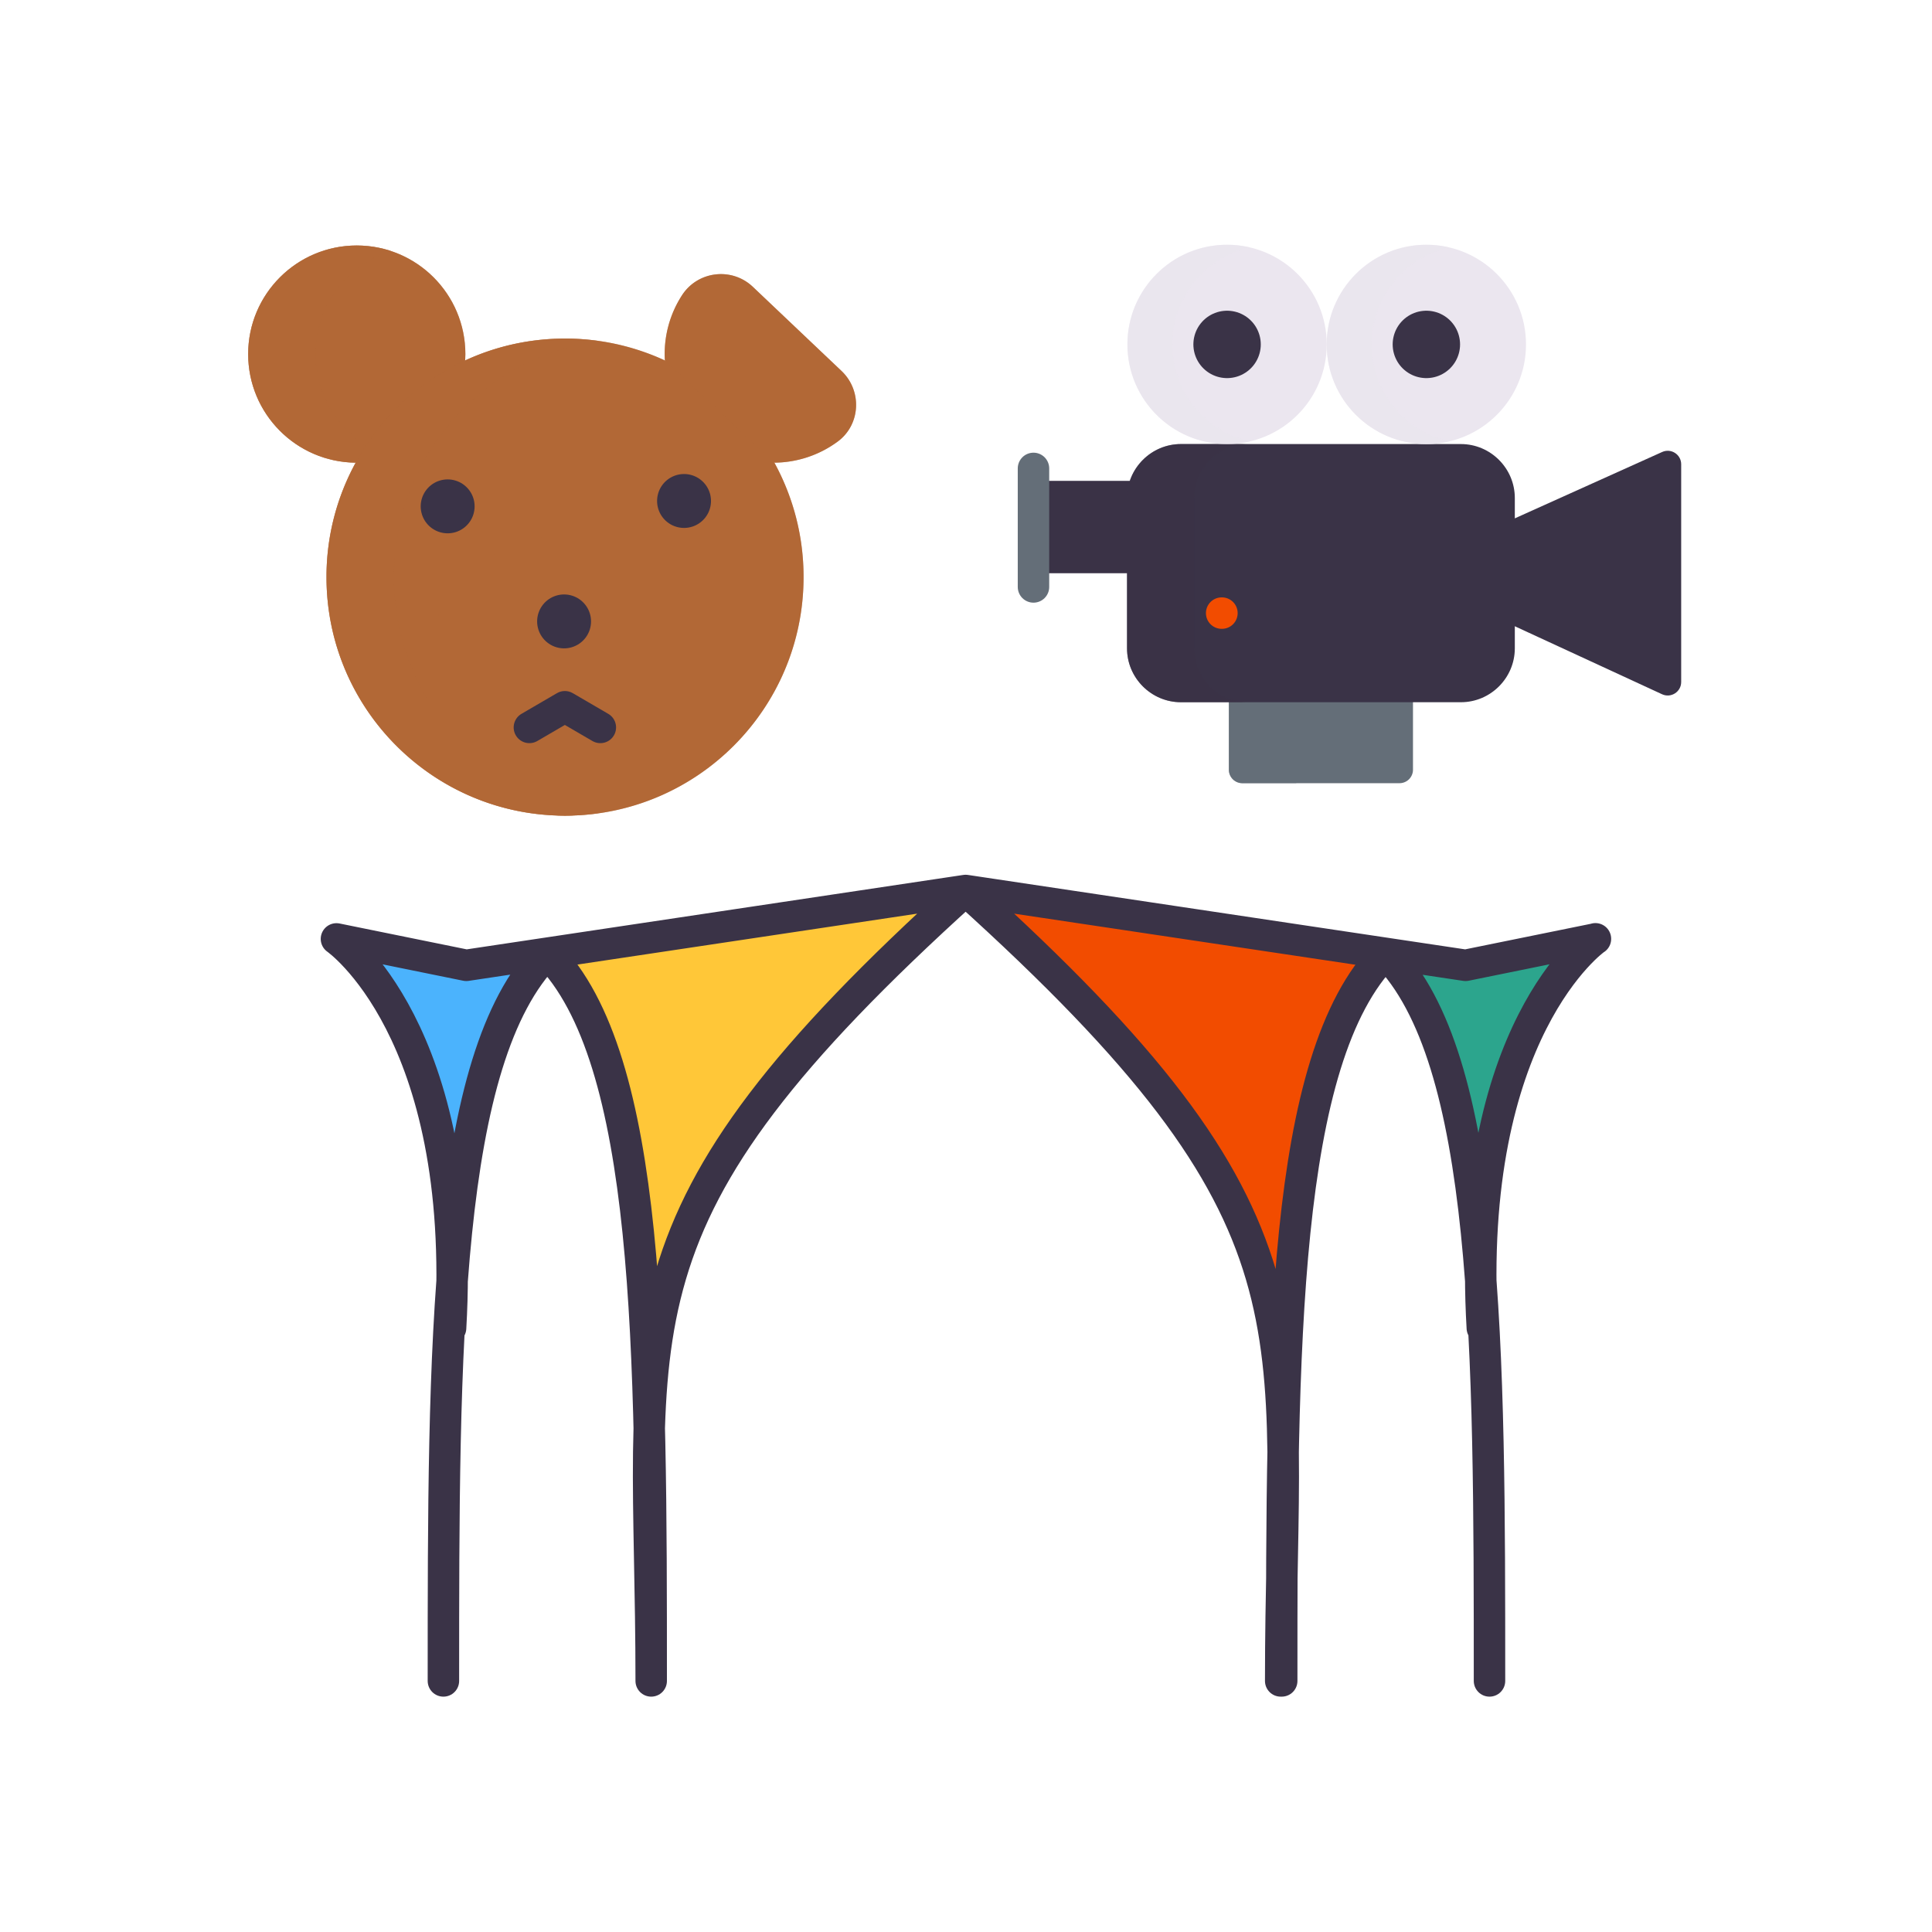 <svg xmlns="http://www.w3.org/2000/svg" width="430" height="430" style="width:100%;height:100%;transform:translate3d(0,0,0);content-visibility:visible" viewBox="0 0 430 430"><defs><clipPath id="a"><path d="M0 0h430v430H0z"/></clipPath><clipPath id="c"><path d="M0 0h430v430H0z"/></clipPath><clipPath id="d"><path d="M0 0h430v430H0z"/></clipPath><clipPath id="b"><path d="M0 0h430v430H0z"/></clipPath></defs><g clip-path="url(#a)"><g clip-path="url(#b)" style="display:block"><g style="display:block"><path fill="#3A3347" d="M230.019 127.562h22.192v-20.52h-22.192" class="primary"/><path fill="#3A3347" d="M-11.096 10.26h22.192v-20.52h-22.192" class="primary" opacity=".5" style="mix-blend-mode:multiply" transform="translate(241.115 117.302)"/><path fill="none" stroke="#646E78" stroke-linecap="round" stroke-linejoin="round" stroke-width="7" d="M230.019 104.252v26.382" class="quaternary"/><path fill="#646E78" d="M314.483 153.214v18.098a3 3 0 0 1-3 3h-34.978a3 3 0 0 1-3-3v-18.098" class="quaternary"/><path fill="#646E78" d="M-7.5-12.088V6.01a3 3 0 0 0 3 3h12v-21.098" class="quaternary" opacity=".5" style="mix-blend-mode:multiply" transform="translate(281.005 165.302)"/><path fill="#3A3347" d="M325.15 156.292h-62.312c-6.6 0-12-5.4-12-12v-33.46c0-6.6 5.4-12 12-12h62.312c6.6 0 12 5.4 12 12v33.46c0 6.6-5.4 12-12 12z" class="primary"/><path fill="#3A3347" d="m331.025 118.127 38.919-17.53c1.985-.895 4.232.557 4.232 2.735v48.46c0 2.178-2.247 3.63-4.232 2.735l-37.419-17.28" class="primary"/><path fill="#EBE6EF" d="M295.285 76.655c0-12.248-9.93-22.178-22.178-22.178-12.248 0-22.178 9.93-22.178 22.178 0 12.248 9.93 22.178 22.178 22.178 12.248 0 22.178-9.93 22.178-22.178z" class="tertiary"/><path fill="#EBE6EF" d="M339.64 76.655c0-12.248-9.93-22.178-22.178-22.178-12.248 0-22.178 9.93-22.178 22.178 0 12.248 9.93 22.178 22.178 22.178 12.248 0 22.178-9.93 22.178-22.178z" class="tertiary"/><path fill="none" stroke="#3A3347" stroke-linecap="round" stroke-linejoin="round" stroke-width="15" d="M273.107 76.655s0 0 0 0m44.355 0s0 0 0 0" class="primary"/><path fill="#3A3347" d="M1.5 16.73v-33.46c0-6.6 5.4-12 12-12h-15c-6.6 0-12 5.4-12 12v33.46c0 6.6 5.4 12 12 12h15c-6.6 0-12-5.4-12-12z" class="primary" opacity=".5" style="mix-blend-mode:multiply" transform="translate(264.338 127.562)"/><path fill="#EBE6EF" d="M-3.589 0c0-10.528 7.339-19.336 17.178-21.604a22.21 22.21 0 0 0-5-.574C-3.66-22.178-13.589-12.249-13.589 0c0 12.248 9.929 22.178 22.178 22.178 1.72 0 3.392-.203 5-.574C3.75 19.336-3.589 10.528-3.589 0z" class="tertiary" opacity=".5" style="mix-blend-mode:multiply" transform="translate(264.518 76.654)"/><path fill="#EBE6EF" d="M-3.589 0c0-10.528 7.339-19.336 17.178-21.604a22.21 22.21 0 0 0-5-.574C-3.66-22.178-13.589-12.249-13.589 0c0 12.248 9.929 22.178 22.178 22.178 1.72 0 3.392-.203 5-.574C3.75 19.336-3.589 10.528-3.589 0z" class="tertiary" opacity=".5" style="mix-blend-mode:multiply" transform="translate(308.873 76.654)"/></g><path fill="none" stroke="#F24C00" stroke-linecap="round" stroke-linejoin="round" stroke-width="7" d="M-.032 0h.064" class="quinary" style="display:block" transform="translate(271.932 136.457)"/><g style="display:block"><path fill="#4BB3FD" d="m103.672 214.662-28.902-5.879s29.258 20.302 25.401 86.624c0 0-1.597-60.094 21.527-83.445l-18.026 2.7z" class="septenary"/><path fill="#FFC738" d="M144.41 317.056c1.336-40.013 11.995-66.289 70.395-119.05 0 0-97.128 14.557-93.106 13.956 16.917 17.082 21.456 56.34 22.675 105.094h.036z" class="senary"/><path fill="#F24C00" d="M285.507 321.141c1.07-50.629 5.384-91.587 22.77-109.144l-93.472-13.99c60.467 54.534 69.852 80.775 70.637 123.134h.065z" class="quinary"/><path fill="#2CA58D" d="m326.076 214.662 28.903-5.878v-.023s-28.708 20.302-24.851 86.624c0 0 1.273-60.037-21.851-83.388l17.799 2.665z" class="octonary"/></g><path fill="none" stroke="#3A3347" stroke-linecap="round" stroke-linejoin="round" stroke-width="7" d="m12.765-43.289-28.903 5.878-111.271-16.655-111.132 16.655-28.903-5.878m70.053 165.149c0-80.167-11.675-102.154 69.982-175.926 81.798 73.772 70.122 95.759 70.122 175.926m-186.352 0c0-73.84-.001-138.619 23.123-161.97 23.124 23.351 23.124 88.13 23.124 161.97m140.331 0c0-73.84 0-138.585 23.124-161.936C-10.813-16.725-10.813 48.02-10.813 121.86M-267.444-43.289s29.258 20.301 25.401 86.623M12.765-43.312S-16.269-23.01-12.412 43.312" class="primary" style="display:block" transform="translate(342.327 252.259)"/><g fill="#B26836" style="display:block"><path d="M103.534 80.223c.027-.472.045-.943.045-1.415 0-13.347-10.82-24.167-24.176-24.167-13.347 0-24.168 10.82-24.168 24.167 0 13.276 10.687 24.042 23.927 24.167" class="secondary"/><path d="M24.127 1.415c.027-.472.045-.943.045-1.415 0-13.347-10.82-24.167-24.176-24.167-13.347 0-24.168 10.82-24.168 24.167 0 13.276 10.687 24.042 23.927 24.167" class="secondary" opacity=".5" style="mix-blend-mode:multiply" transform="translate(79.407 78.808)"/><path d="M178.847 128.441c0 29.319-23.767 53.095-53.086 53.095s-53.094-23.776-53.094-53.095a52.893 52.893 0 0 1 6.495-25.466 53.301 53.301 0 0 1 24.372-22.752c6.754-3.123 14.29-4.867 22.227-4.867a52.806 52.806 0 0 1 22.219 4.867c10.357 4.769 18.918 12.795 24.372 22.752a52.893 52.893 0 0 1 6.495 25.466z" class="secondary"/><path d="M53.09-.005C53.09 29.314 29.323 53.09.004 53.09S-53.09 29.314-53.09-.005a52.893 52.893 0 0 1 6.495-25.466 53.301 53.301 0 0 1 24.372-22.752c6.754-3.123 14.29-4.867 22.227-4.867a52.806 52.806 0 0 1 22.219 4.867c10.357 4.769 18.918 12.795 24.372 22.752A52.893 52.893 0 0 1 53.09-.005z" class="secondary" opacity=".5" style="mix-blend-mode:multiply" transform="translate(125.757 128.446)"/><path d="M-6.582 10.352A52.894 52.894 0 0 1-.086-15.114a53.301 53.301 0 0 1 24.372-22.752 52.638 52.638 0 0 1 14.726-4.322 53.44 53.44 0 0 0-7.499-.545c-7.937 0-15.473 1.743-22.227 4.867a53.305 53.305 0 0 0-22.091 18.978c-6.735-4.288-11.208-11.811-11.208-20.393 0-10.729 6.994-19.819 16.669-22.975a24.16 24.16 0 0 0-7.502-1.192c-13.347 0-24.167 10.819-24.167 24.167 0 13.275 10.687 24.042 23.927 24.167a52.894 52.894 0 0 0-6.496 25.466c0 29.319 23.776 53.096 53.095 53.096 2.547 0 5.049-.19 7.5-.538C13.246 59.264-6.582 37.124-6.582 10.352z" class="secondary" opacity=".5" style="mix-blend-mode:multiply" transform="translate(94.249 118.088)"/><path d="M147.98 80.222a24.03 24.03 0 0 1 3.804-14.498c3.508-5.43 11.094-6.327 15.783-1.878l19.731 18.721c4.614 4.378 4.273 11.93-.845 15.706a24.047 24.047 0 0 1-14.101 4.702" class="secondary"/><path d="M-21.257-1.769a24.03 24.03 0 0 1 3.804-14.498c3.508-5.43 11.094-6.327 15.783-1.878L18.061.576c4.614 4.378 4.273 11.93-.845 15.706a24.047 24.047 0 0 1-14.101 4.702" class="secondary" opacity=".5" style="mix-blend-mode:multiply" transform="translate(169.237 81.991)"/><path d="M94.589 150.362c0 17.215 13.955 31.17 31.17 31.17 17.215 0 31.17-13.955 31.17-31.17 0-17.215-13.955-31.17-31.17-31.17-17.215 0-31.17 13.955-31.17 31.17z" class="secondary"/></g><g fill="none" stroke="#3A3347" stroke-linecap="round" stroke-linejoin="round" style="display:block"><path stroke-width="7" d="M125.721 150.683" class="primary"/><path stroke-width="12" d="M99.633 112.698s0 0 0 0m52.612-1.198s0 0 0 0m-26.698 26.804s0 0 0 0" class="primary"/><path stroke-width="7" d="m117.825 161.901 7.896-4.602 7.896 4.602" class="primary"/></g></g><g clip-path="url(#c)" style="display:none"><path fill="none" class="quinary" style="display:none"/><g fill="none" style="display:none"><path class="primary"/><path class="primary"/><path class="primary"/><path class="primary"/><path class="primary"/></g><g style="display:none"><path class="primary"/><path class="primary" style="mix-blend-mode:multiply"/><path fill="none" class="quaternary"/><path class="quaternary"/><path class="quaternary" style="mix-blend-mode:multiply"/><path class="primary"/><path class="primary"/><path class="tertiary"/><path class="tertiary"/><path fill="none" class="primary"/><path fill="none" class="primary"/><path class="primary" style="mix-blend-mode:multiply"/><path class="tertiary" style="mix-blend-mode:multiply"/><path class="tertiary" style="mix-blend-mode:multiply"/></g><g clip-path="url(#d)" style="display:none"><g style="display:none"><path class="septenary"/><path class="senary"/><path class="quinary"/><path class="octonary"/></g><path fill="none" class="primary" style="display:none"/></g><g style="display:none"><path class="secondary"/><path class="secondary" style="mix-blend-mode:multiply"/><path class="secondary"/><path class="secondary" style="mix-blend-mode:multiply"/><path class="secondary" style="mix-blend-mode:multiply"/><path class="secondary"/><path class="secondary" style="mix-blend-mode:multiply"/><path class="secondary"/></g><g fill="none" style="display:none"><path class="primary"/><path class="primary"/><path class="primary"/><path class="primary"/></g></g></g></svg>